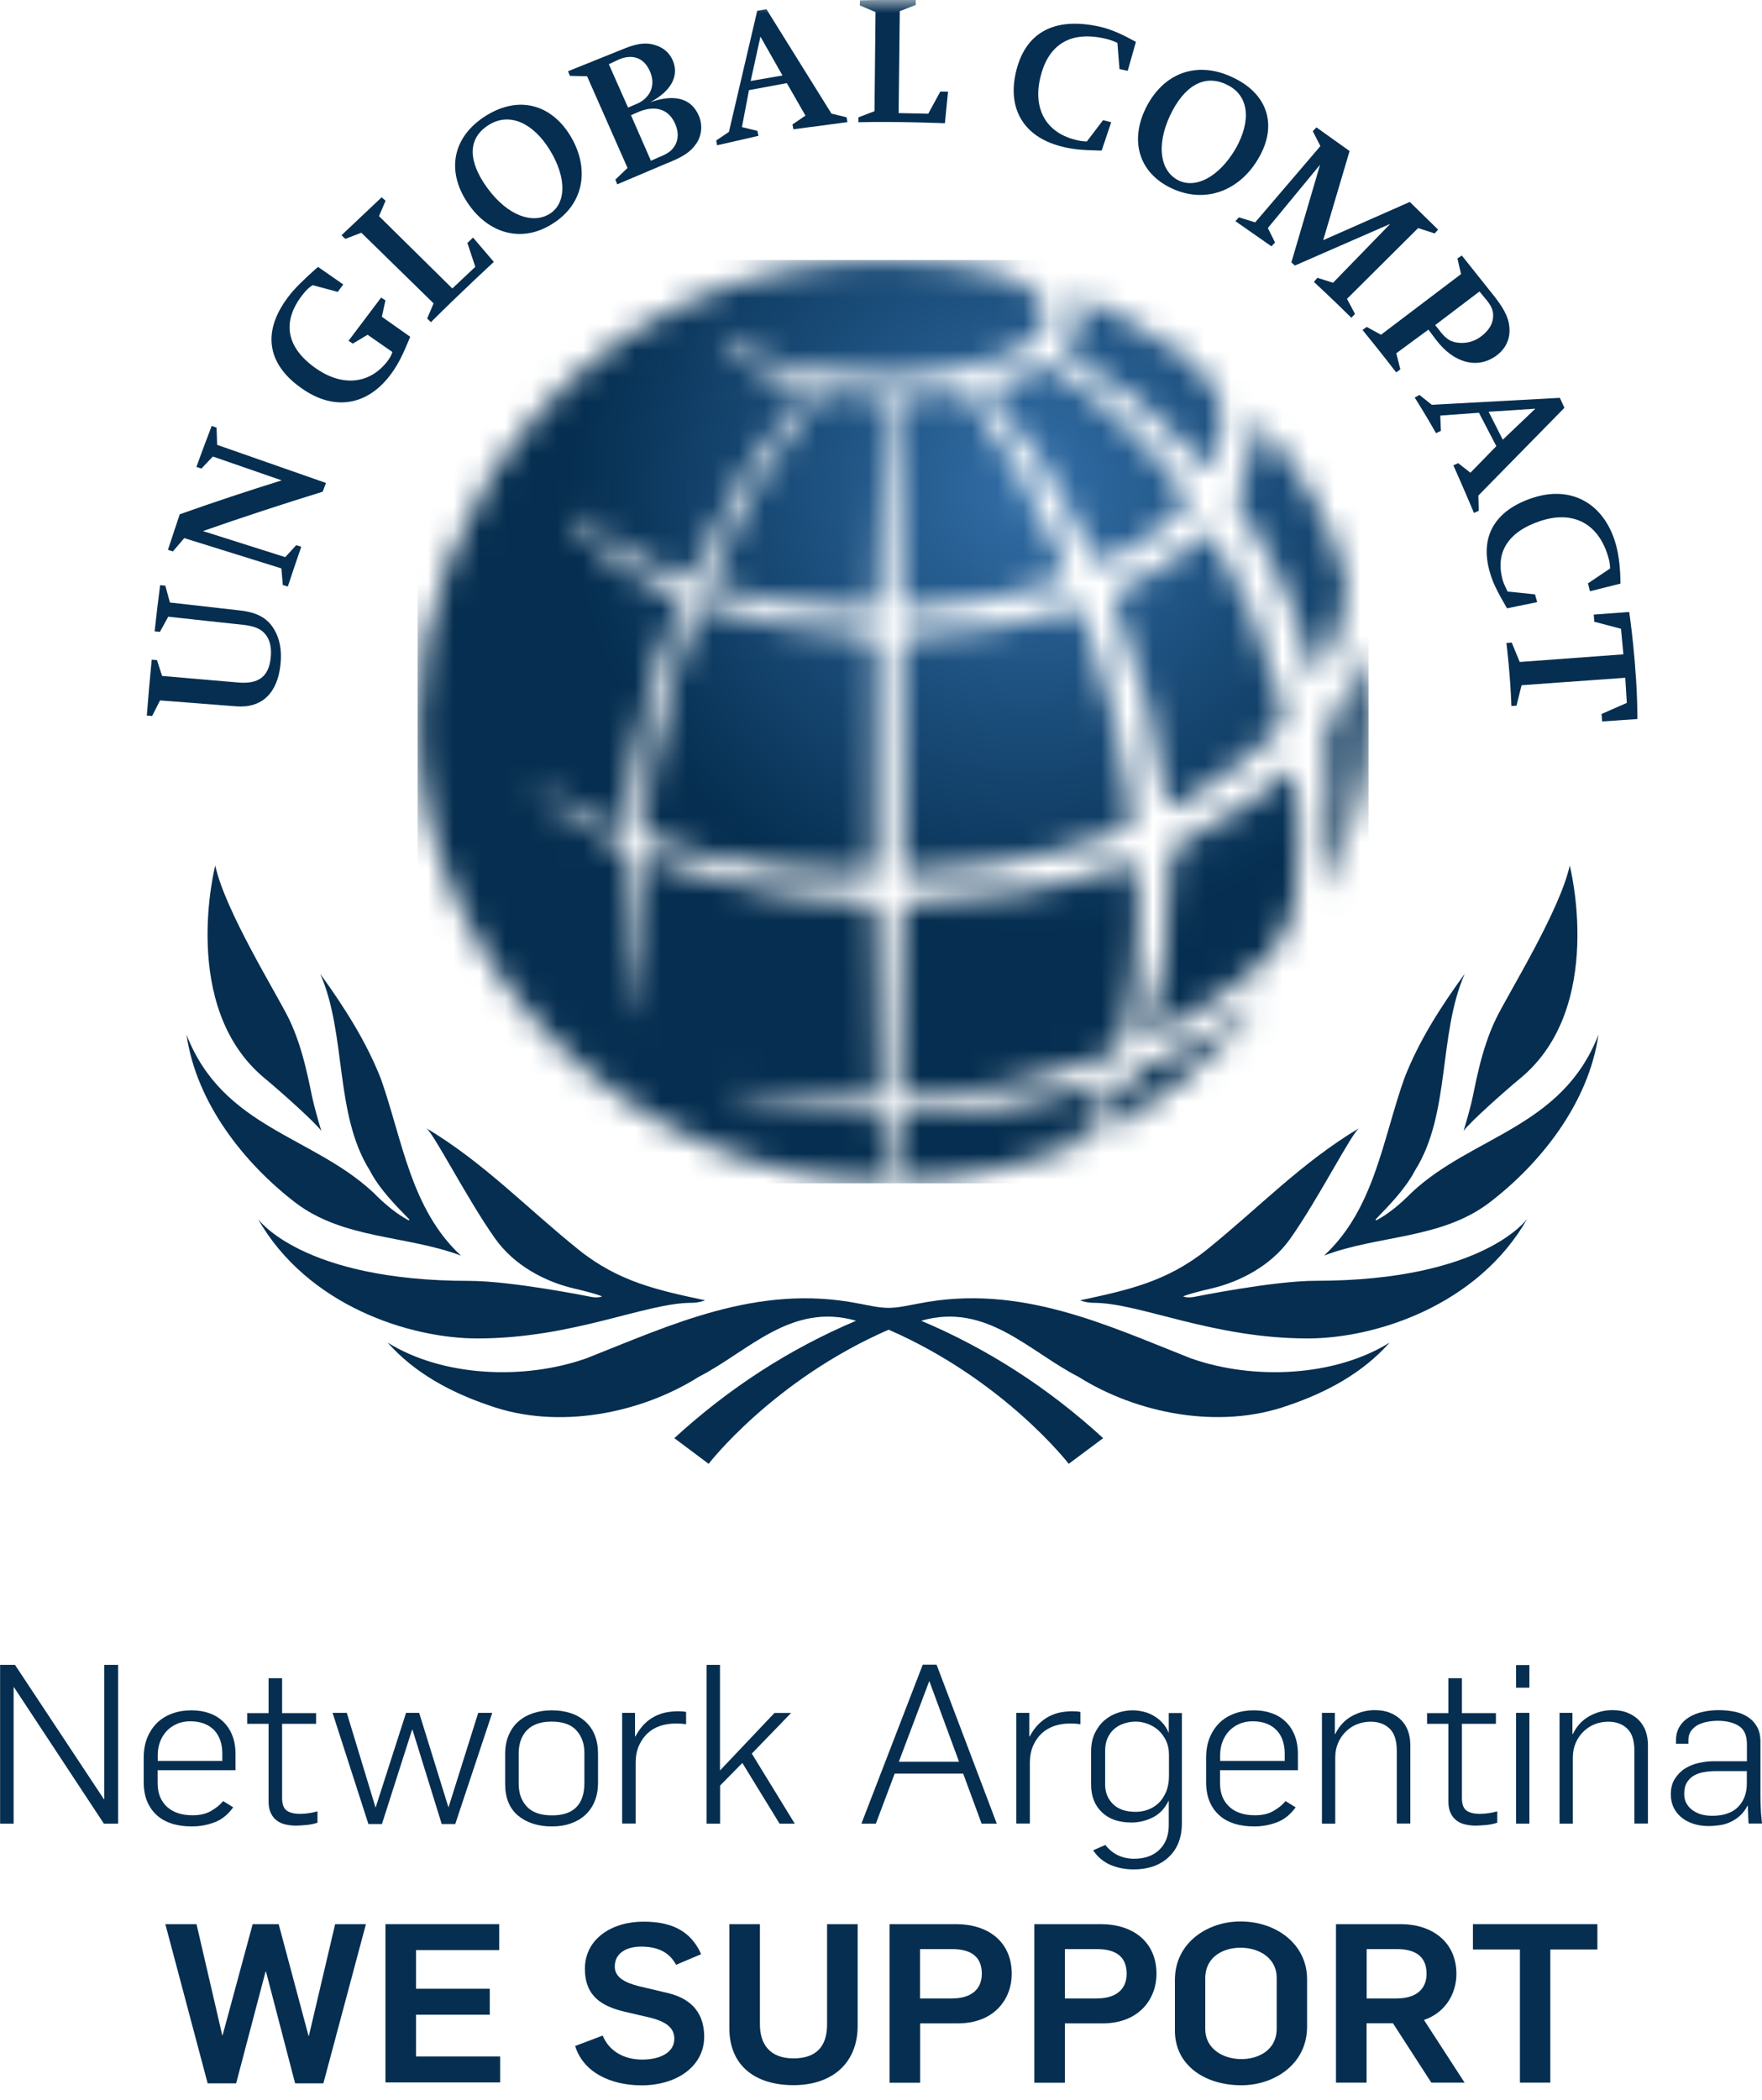 <svg width="68" height="81" viewBox="0 0 68 81" fill="none" xmlns="http://www.w3.org/2000/svg">
<g id="Group 1">
<g id="Group">
<path id="Vector" d="M7.62939e-06 64.217H0.578L4.009 69.398H4.025V64.217H4.559V70.342H4.009L0.542 65.083H0.526V70.342H0.004V64.217H7.62939e-06Z" fill="#052E50"/>
<path id="Vector_2" d="M7.4 70.45C7.127 70.45 6.878 70.415 6.654 70.349C6.429 70.279 6.232 70.175 6.068 70.031C5.903 69.887 5.775 69.709 5.682 69.492C5.59 69.274 5.546 69.022 5.546 68.727V67.799C5.546 67.508 5.594 67.248 5.686 67.019C5.783 66.79 5.911 66.6 6.072 66.445C6.236 66.29 6.429 66.173 6.654 66.092C6.878 66.01 7.123 65.971 7.388 65.971C7.637 65.971 7.865 66.006 8.07 66.08C8.279 66.15 8.455 66.258 8.608 66.402C8.76 66.546 8.877 66.72 8.961 66.93C9.045 67.139 9.089 67.38 9.089 67.656V68.281H6.084V68.785C6.084 69.162 6.2 69.464 6.437 69.686C6.674 69.907 7.003 70.019 7.432 70.019C7.717 70.019 7.954 69.965 8.146 69.852C8.339 69.74 8.495 69.616 8.612 69.472L9.001 69.713C8.792 70 8.548 70.194 8.267 70.295C7.986 70.4 7.693 70.45 7.4 70.45ZM8.58 67.92V67.629C8.58 67.462 8.556 67.302 8.508 67.151C8.459 67 8.383 66.868 8.283 66.755C8.178 66.643 8.05 66.553 7.898 66.491C7.745 66.429 7.56 66.394 7.348 66.394C7.147 66.394 6.967 66.429 6.81 66.503C6.654 66.573 6.521 66.67 6.417 66.786C6.312 66.903 6.228 67.043 6.172 67.198C6.116 67.353 6.088 67.52 6.088 67.691V67.924H8.58V67.92Z" fill="#052E50"/>
<path id="Vector_3" d="M11.425 70.419C11.289 70.419 11.156 70.404 11.028 70.376C10.899 70.349 10.783 70.299 10.687 70.225C10.59 70.155 10.51 70.058 10.454 69.938C10.394 69.818 10.366 69.67 10.366 69.492V66.491H9.539V66.08H10.366V64.733H10.887V66.08H12.199V66.491H10.887V69.356C10.887 69.589 10.947 69.752 11.064 69.837C11.18 69.922 11.353 69.965 11.577 69.965C11.694 69.965 11.81 69.957 11.922 69.938C12.035 69.922 12.143 69.899 12.252 69.868V70.307C12.111 70.353 11.959 70.384 11.802 70.396C11.646 70.407 11.521 70.419 11.425 70.419Z" fill="#052E50"/>
<path id="Vector_4" d="M12.834 66.068H13.383L14.491 69.713H14.499L15.671 66.068H16.176L17.304 69.705H17.312L18.456 66.068H18.997L17.569 70.357H17.047L15.919 66.72H15.903L14.74 70.357H14.218L12.834 66.068Z" fill="#052E50"/>
<path id="Vector_5" d="M21.305 70.45C20.767 70.45 20.33 70.31 19.997 70.035C19.664 69.759 19.495 69.352 19.495 68.812V67.663C19.495 67.384 19.543 67.136 19.631 66.926C19.724 66.716 19.848 66.538 20.009 66.398C20.169 66.258 20.358 66.154 20.575 66.08C20.791 66.01 21.028 65.971 21.285 65.971C21.835 65.971 22.272 66.115 22.593 66.406C22.914 66.697 23.079 67.112 23.079 67.652V68.758C23.079 69.034 23.035 69.274 22.946 69.488C22.858 69.701 22.733 69.876 22.573 70.019C22.413 70.163 22.224 70.268 22.011 70.341C21.794 70.415 21.558 70.45 21.305 70.45ZM21.305 70.023C21.722 70.023 22.039 69.918 22.244 69.705C22.453 69.495 22.553 69.181 22.553 68.77V67.613C22.553 67.264 22.453 66.977 22.248 66.748C22.043 66.519 21.722 66.406 21.285 66.406C20.863 66.406 20.55 66.519 20.334 66.74C20.121 66.961 20.017 67.268 20.017 67.648V68.797C20.017 69.162 20.121 69.46 20.334 69.686C20.542 69.911 20.867 70.023 21.305 70.023Z" fill="#052E50"/>
<path id="Vector_6" d="M24.002 66.069H24.507V66.977H24.523C24.624 66.787 24.74 66.631 24.864 66.503C24.989 66.375 25.125 66.278 25.27 66.204C25.414 66.131 25.559 66.08 25.715 66.049C25.868 66.022 26.02 66.007 26.169 66.007C26.285 66.007 26.389 66.014 26.478 66.034V66.507C26.401 66.496 26.325 66.488 26.257 66.484C26.185 66.48 26.125 66.48 26.072 66.48C25.86 66.48 25.659 66.511 25.474 66.573C25.29 66.635 25.125 66.732 24.993 66.856C24.856 66.981 24.748 67.14 24.664 67.322C24.579 67.508 24.535 67.722 24.531 67.963V70.338H24.01V66.069H24.002Z" fill="#052E50"/>
<path id="Vector_7" d="M27.264 64.217H27.786V68.292L29.889 66.072H30.531L29.014 67.64L30.671 70.342H30.085L28.649 68.001L27.79 68.874V70.342H27.268V64.217H27.264Z" fill="#052E50"/>
<path id="Vector_8" d="M35.611 64.21H36.145L38.468 70.342H37.883L37.172 68.413H34.528L33.801 70.342H33.244L35.611 64.21ZM37.012 67.955L35.868 64.85H35.86L34.688 67.955H37.012Z" fill="#052E50"/>
<path id="Vector_9" d="M39.219 66.069H39.724V66.977H39.74C39.841 66.787 39.953 66.631 40.082 66.503C40.21 66.379 40.343 66.278 40.487 66.204C40.631 66.131 40.776 66.08 40.932 66.049C41.085 66.022 41.237 66.007 41.386 66.007C41.502 66.007 41.607 66.014 41.695 66.034V66.507C41.619 66.496 41.542 66.488 41.474 66.484C41.402 66.48 41.342 66.48 41.29 66.48C41.077 66.48 40.876 66.511 40.692 66.573C40.507 66.635 40.343 66.732 40.206 66.856C40.07 66.981 39.961 67.14 39.877 67.322C39.793 67.508 39.749 67.722 39.745 67.963V70.338H39.223V66.069H39.219Z" fill="#052E50"/>
<path id="Vector_10" d="M43.742 72.107C43.425 72.107 43.127 72.049 42.855 71.933C42.582 71.816 42.361 71.63 42.188 71.37L42.658 71.164C42.935 71.517 43.308 71.696 43.774 71.696C44.183 71.696 44.504 71.579 44.745 71.347C44.986 71.114 45.106 70.796 45.106 70.392V69.449C44.953 69.759 44.745 69.977 44.484 70.105C44.223 70.233 43.95 70.299 43.669 70.299C43.18 70.299 42.794 70.167 42.522 69.899C42.245 69.635 42.108 69.278 42.108 68.832V67.563C42.108 67.295 42.156 67.058 42.249 66.86C42.345 66.658 42.465 66.495 42.618 66.363C42.77 66.231 42.939 66.134 43.132 66.068C43.324 66.002 43.517 65.971 43.713 65.971C43.838 65.971 43.97 65.987 44.107 66.018C44.247 66.049 44.38 66.099 44.508 66.173C44.636 66.243 44.753 66.336 44.857 66.449C44.961 66.561 45.046 66.693 45.106 66.848V66.076H45.612V70.349C45.612 70.602 45.571 70.834 45.491 71.048C45.411 71.261 45.291 71.448 45.13 71.607C44.969 71.766 44.773 71.89 44.54 71.979C44.311 72.061 44.047 72.107 43.742 72.107ZM43.834 69.887C43.986 69.887 44.143 69.86 44.295 69.806C44.448 69.751 44.588 69.666 44.709 69.554C44.829 69.441 44.925 69.294 45.002 69.119C45.074 68.944 45.114 68.739 45.114 68.498V67.683C45.114 67.477 45.074 67.295 44.998 67.136C44.921 66.977 44.821 66.845 44.701 66.736C44.58 66.627 44.44 66.55 44.287 66.491C44.135 66.433 43.978 66.406 43.826 66.406C43.685 66.406 43.541 66.429 43.4 66.472C43.26 66.515 43.132 66.581 43.019 66.674C42.907 66.767 42.819 66.883 42.75 67.027C42.682 67.171 42.65 67.338 42.65 67.531V68.836C42.65 69.134 42.75 69.383 42.951 69.585C43.148 69.783 43.441 69.887 43.834 69.887Z" fill="#052E50"/>
<path id="Vector_11" d="M48.401 70.45C48.128 70.45 47.879 70.415 47.654 70.349C47.429 70.279 47.233 70.175 47.068 70.031C46.904 69.887 46.775 69.709 46.683 69.492C46.591 69.274 46.547 69.022 46.547 68.727V67.799C46.547 67.508 46.595 67.248 46.687 67.019C46.783 66.79 46.912 66.6 47.072 66.445C47.233 66.29 47.429 66.173 47.654 66.092C47.879 66.01 48.124 65.971 48.389 65.971C48.637 65.971 48.866 66.006 49.071 66.08C49.279 66.15 49.456 66.258 49.608 66.402C49.761 66.546 49.877 66.72 49.962 66.93C50.046 67.139 50.09 67.38 50.09 67.656V68.281H47.084V68.785C47.084 69.162 47.201 69.464 47.438 69.686C47.674 69.907 48.003 70.019 48.433 70.019C48.718 70.019 48.954 69.965 49.147 69.852C49.34 69.74 49.496 69.616 49.612 69.472L50.002 69.713C49.793 70 49.548 70.194 49.267 70.295C48.986 70.4 48.694 70.45 48.401 70.45ZM49.58 67.92V67.629C49.58 67.462 49.556 67.302 49.508 67.151C49.46 67 49.384 66.868 49.283 66.755C49.179 66.643 49.051 66.553 48.898 66.491C48.746 66.429 48.561 66.394 48.348 66.394C48.148 66.394 47.967 66.429 47.811 66.503C47.654 66.573 47.522 66.67 47.417 66.786C47.313 66.903 47.229 67.043 47.173 67.198C47.116 67.357 47.088 67.52 47.088 67.691V67.924H49.58V67.92Z" fill="#052E50"/>
<path id="Vector_12" d="M51.017 66.069H51.515V66.884H51.531C51.683 66.573 51.9 66.344 52.173 66.193C52.45 66.041 52.743 65.964 53.056 65.964C53.288 65.964 53.489 65.999 53.658 66.072C53.83 66.142 53.971 66.239 54.087 66.36C54.203 66.48 54.288 66.62 54.344 66.783C54.4 66.946 54.428 67.12 54.428 67.311V70.338H53.906V67.54C53.906 67.14 53.814 66.849 53.626 66.674C53.441 66.496 53.196 66.41 52.895 66.41C52.718 66.41 52.546 66.441 52.386 66.503C52.221 66.565 52.077 66.659 51.952 66.779C51.824 66.899 51.723 67.043 51.647 67.213C51.571 67.384 51.531 67.57 51.531 67.784V70.342H51.017V66.069Z" fill="#052E50"/>
<path id="Vector_13" d="M56.956 70.419C56.82 70.419 56.687 70.404 56.559 70.376C56.431 70.349 56.314 70.299 56.218 70.225C56.122 70.155 56.041 70.058 55.985 69.938C55.929 69.818 55.897 69.67 55.897 69.492V66.491H55.074V66.08H55.897V64.733H56.419V66.08H57.731V66.491H56.419V69.356C56.419 69.589 56.479 69.752 56.595 69.837C56.712 69.922 56.884 69.965 57.109 69.965C57.225 69.965 57.342 69.957 57.454 69.938C57.566 69.922 57.675 69.899 57.783 69.868V70.307C57.642 70.353 57.49 70.384 57.334 70.396C57.177 70.407 57.053 70.419 56.956 70.419Z" fill="#052E50"/>
<path id="Vector_14" d="M58.509 64.225H59.023V65.098H58.509V64.225ZM58.509 66.068H59.023V70.341H58.509V66.068Z" fill="#052E50"/>
<path id="Vector_15" d="M60.187 66.069H60.684V66.884H60.7C60.853 66.573 61.07 66.344 61.342 66.193C61.619 66.041 61.912 65.964 62.225 65.964C62.458 65.964 62.659 65.999 62.827 66.072C62.996 66.146 63.144 66.239 63.257 66.36C63.369 66.48 63.457 66.62 63.514 66.783C63.57 66.946 63.598 67.12 63.598 67.311V70.338H63.076V67.54C63.076 67.14 62.984 66.849 62.795 66.674C62.611 66.496 62.366 66.41 62.065 66.41C61.888 66.41 61.716 66.441 61.555 66.503C61.395 66.565 61.246 66.659 61.122 66.779C60.993 66.899 60.893 67.043 60.817 67.213C60.74 67.384 60.7 67.57 60.7 67.784V70.342H60.187V66.069Z" fill="#052E50"/>
<path id="Vector_16" d="M65.933 70.435C65.733 70.435 65.544 70.408 65.371 70.353C65.195 70.299 65.043 70.221 64.91 70.117C64.778 70.012 64.673 69.888 64.597 69.736C64.521 69.585 64.481 69.41 64.481 69.216C64.481 68.975 64.533 68.774 64.637 68.611C64.742 68.448 64.87 68.316 65.03 68.215C65.191 68.114 65.368 68.044 65.56 68.001C65.753 67.959 65.941 67.935 66.122 67.935H67.418V67.276C67.418 66.938 67.314 66.705 67.105 66.573C66.897 66.441 66.624 66.375 66.294 66.375C66.158 66.375 66.022 66.387 65.885 66.414C65.749 66.441 65.628 66.48 65.52 66.538C65.416 66.596 65.327 66.674 65.259 66.771C65.191 66.868 65.159 66.984 65.159 67.124V67.26H64.681V67.132C64.681 66.922 64.73 66.74 64.822 66.593C64.914 66.445 65.038 66.325 65.195 66.231C65.347 66.138 65.524 66.072 65.717 66.03C65.909 65.987 66.114 65.964 66.319 65.964C66.531 65.964 66.736 65.983 66.937 66.022C67.133 66.061 67.306 66.131 67.454 66.228C67.603 66.325 67.719 66.449 67.807 66.604C67.896 66.759 67.94 66.953 67.94 67.186V69.263C67.94 69.325 67.94 69.406 67.944 69.507C67.948 69.608 67.952 69.713 67.956 69.822C67.96 69.93 67.968 70.031 67.98 70.128C67.988 70.221 67.996 70.291 68 70.338H67.486C67.478 70.303 67.474 70.256 67.474 70.19C67.47 70.128 67.466 70.062 67.466 69.992C67.462 69.922 67.462 69.86 67.458 69.798C67.454 69.736 67.454 69.69 67.454 69.655H67.438C67.35 69.822 67.246 69.954 67.129 70.055C67.013 70.155 66.884 70.233 66.756 70.291C66.628 70.349 66.491 70.384 66.351 70.404C66.21 70.423 66.07 70.435 65.933 70.435ZM66.074 70.039C66.515 70.039 66.852 69.926 67.077 69.697C67.302 69.468 67.414 69.17 67.414 68.797V68.316H66.226C66.078 68.316 65.929 68.327 65.781 68.351C65.632 68.374 65.5 68.417 65.388 68.479C65.275 68.541 65.179 68.63 65.107 68.746C65.034 68.863 64.998 69.01 64.998 69.193C64.998 69.337 65.026 69.461 65.087 69.565C65.147 69.67 65.227 69.76 65.327 69.829C65.428 69.899 65.54 69.954 65.668 69.989C65.801 70.023 65.933 70.039 66.074 70.039Z" fill="#052E50"/>
</g>
<g id="Group_2">
<path id="Vector_17" d="M6.381 74.219H7.584L8.576 78.5H8.592L9.751 74.219H10.755L11.906 78.523H11.922L12.934 74.219H14.122L12.48 80.359H11.389L10.265 76.047H10.249L9.113 80.359H8.014L6.381 74.219Z" fill="#052E50"/>
<path id="Vector_18" d="M14.876 74.219H19.266V75.22H16.056V76.711H18.901V77.712H16.056V79.323H19.302V80.324H14.876V74.219Z" fill="#052E50"/>
<path id="Vector_19" d="M22.196 78.919L23.259 78.516C23.5 79.109 24.074 79.443 24.784 79.443C25.422 79.443 26.024 79.203 26.024 78.636C26.024 78.182 25.643 77.976 25.153 77.84L24.09 77.592C23.247 77.386 22.573 77.017 22.573 75.938C22.573 74.79 23.608 74.122 24.832 74.122C25.888 74.122 26.65 74.456 27.059 75.376L26.092 75.787C25.815 75.271 25.346 75.085 24.736 75.085C24.222 75.085 23.725 75.306 23.725 75.857C23.725 76.284 24.15 76.482 24.648 76.61L25.731 76.866C26.486 77.037 27.176 77.475 27.176 78.566C27.176 79.688 26.136 80.437 24.748 80.437C23.584 80.429 22.521 79.955 22.196 78.919Z" fill="#052E50"/>
<path id="Vector_20" d="M28.147 78.224V74.219H29.327V78.085C29.327 78.838 29.7 79.396 30.623 79.396C31.482 79.396 31.919 78.958 31.919 78.085V74.219H33.099V78.139C33.099 79.598 32.096 80.429 30.627 80.429C29.158 80.429 28.147 79.691 28.147 78.224Z" fill="#052E50"/>
<path id="Vector_21" d="M34.327 74.219H36.899C38.123 74.219 39.046 74.886 39.046 76.14C39.046 77.076 38.4 78.046 36.964 78.046H35.511V80.336H34.331V74.219H34.327ZM36.755 77.083C37.437 77.083 37.891 76.765 37.891 76.132C37.891 75.41 37.393 75.181 36.739 75.181H35.507V77.087H36.755V77.083Z" fill="#052E50"/>
<path id="Vector_22" d="M39.913 74.219H42.485C43.709 74.219 44.632 74.886 44.632 76.14C44.632 77.076 43.986 78.046 42.55 78.046H41.097V80.336H39.917V74.219H39.913ZM42.345 77.083C43.027 77.083 43.481 76.765 43.481 76.132C43.481 75.41 42.983 75.181 42.329 75.181H41.097V77.087H42.345V77.083Z" fill="#052E50"/>
<path id="Vector_23" d="M45.343 78.325V76.369C45.343 74.921 46.619 74.114 47.871 74.114C49.243 74.114 50.443 74.98 50.443 76.342V78.178C50.443 79.626 49.167 80.433 47.915 80.433C46.538 80.437 45.343 79.691 45.343 78.325ZM49.271 78.24V76.284C49.271 75.546 48.617 75.127 47.871 75.127C47.269 75.127 46.514 75.434 46.514 76.311V78.267C46.514 79.004 47.169 79.424 47.915 79.424C48.517 79.424 49.271 79.117 49.271 78.24Z" fill="#052E50"/>
<path id="Vector_24" d="M51.559 74.219H54.059C55.247 74.219 56.206 74.886 56.206 76.14C56.206 76.87 55.809 77.623 54.954 77.914L56.523 80.332H55.239L53.758 78.042H52.739V80.332H51.559V74.219ZM53.918 77.083C54.601 77.083 55.054 76.765 55.054 76.132C55.054 75.41 54.556 75.181 53.902 75.181H52.743V77.087H53.918V77.083Z" fill="#052E50"/>
<path id="Vector_25" d="M58.662 75.197H56.844V74.219H61.647V75.197H59.83V80.332H58.658V75.197H58.662Z" fill="#052E50"/>
</g>
<g id="Group_3">
<g id="Clip path group">
<mask id="mask0_1_143" style="mask-type:luminance" maskUnits="userSpaceOnUse" x="16" y="10" width="37" height="36">
<g id="SVGID_00000122704595199686658130000005067099677260179594_">
<path id="Vector_26" d="M42.714 41.769C42.662 41.769 42.578 41.788 42.369 41.846C39.315 42.782 36.65 43.007 34.945 43.026C34.708 43.038 34.64 43.104 34.62 43.376L34.487 45.561C34.487 45.561 37.927 45.638 41.45 44.206C41.931 43.574 42.353 42.848 42.698 42.044C42.734 41.959 42.766 41.885 42.774 41.815C42.774 41.773 42.746 41.769 42.726 41.769C42.714 41.769 42.714 41.769 42.714 41.769ZM44.179 41.194C43.854 41.322 43.569 41.695 43.416 41.99C43.095 42.638 42.714 43.251 42.297 43.826C44.48 42.774 46.972 40.721 48.649 38.614C47.345 39.63 45.848 40.504 44.179 41.194ZM43.268 33.409C40.82 34.251 38.151 34.694 35.342 34.771C34.809 34.806 34.841 34.926 34.812 35.33C34.792 37.721 34.736 39.98 34.672 42.025C34.672 42.025 34.656 42.235 34.732 42.312C34.8 42.374 35.009 42.363 35.009 42.363C37.802 42.188 40.451 41.61 42.883 40.651C43.244 40.504 43.3 40.294 43.4 39.902C44.062 37.329 43.902 33.882 43.902 33.882C43.902 33.882 43.91 33.459 43.757 33.362C43.721 33.339 43.673 33.331 43.621 33.331C43.461 33.331 43.268 33.409 43.268 33.409ZM49.857 29.668C49.047 30.448 47.55 31.519 45.8 32.38C45.234 32.664 45.174 32.865 45.166 33.339C45.194 36.064 44.857 38.171 44.247 39.945C44.247 39.945 44.195 40.069 44.359 39.987C44.52 39.91 47.08 38.726 48.83 37.014C49.424 36.459 49.877 35.598 49.977 34.721C50.327 31.697 49.921 29.671 49.921 29.671C49.917 29.652 49.909 29.644 49.901 29.644C49.877 29.64 49.857 29.668 49.857 29.668ZM51.639 27.389C51.31 27.917 51.185 28.282 51.222 28.643C51.326 29.831 51.334 30.886 51.334 30.886C51.334 32.109 51.209 33.3 50.973 34.434C51.992 32.73 52.819 30.265 52.819 27.401C52.819 26.598 52.755 25.767 52.606 24.913C52.429 25.759 52.141 26.609 51.639 27.389ZM41.306 23.508C39.48 24.094 37.465 24.428 35.33 24.498C34.921 24.513 34.792 24.785 34.796 25.068C34.809 26.337 34.837 28.34 34.837 31.03C34.837 31.713 34.837 32.625 34.837 33.288C34.837 33.288 34.825 33.498 34.917 33.591C34.973 33.642 35.077 33.661 35.222 33.653C36.502 33.591 39.789 33.37 43.103 32.128C43.553 31.961 43.653 31.756 43.657 31.426C43.657 31.34 43.653 31.251 43.637 31.158C43.308 28.713 42.706 26.244 41.847 23.811C41.731 23.493 41.675 23.438 41.574 23.438C41.518 23.442 41.434 23.462 41.306 23.508ZM26.879 23.5C25.185 27.61 24.848 32.05 24.848 32.05C24.832 32.26 24.884 32.299 25.033 32.365C25.033 32.365 28.625 33.688 33.223 33.688C33.223 33.688 33.54 33.681 33.629 33.599C33.745 33.486 33.757 33.401 33.753 33.044C33.769 30.851 33.809 25.057 33.809 25.057C33.809 24.688 33.617 24.502 33.283 24.478C31.141 24.381 29.05 24.001 27.232 23.38C27.14 23.349 27.076 23.33 27.035 23.33C26.975 23.337 26.935 23.357 26.879 23.5ZM46.362 20.702C45.587 21.459 44.568 22.138 43.316 22.712C43.035 22.852 42.971 22.957 42.971 23.081C42.971 23.167 43.007 23.267 43.059 23.392C43.99 25.759 44.628 28.166 44.937 30.564C44.937 30.564 44.981 31.026 45.098 31.123C45.198 31.208 45.543 31.006 45.571 30.991C46.996 30.168 48.32 29.124 49.079 28.391C49.38 28.099 49.492 27.89 49.492 27.568C49.492 27.405 49.46 27.211 49.4 26.97C48.83 24.75 47.975 22.658 46.847 20.756C46.755 20.605 46.675 20.543 46.627 20.543H46.619C46.615 20.543 46.611 20.543 46.607 20.543C46.566 20.539 46.478 20.59 46.362 20.702ZM48.38 16.631C48.38 17.314 48.22 18.012 47.899 18.727C47.782 18.991 47.734 19.157 47.734 19.285C47.734 19.425 47.798 19.511 47.887 19.674C47.887 19.674 49.733 22.13 50.792 26.163C51.952 24.207 51.952 22.604 51.952 22.604C51.952 22.503 51.94 22.414 51.932 22.348C51.394 20.116 50.194 18.005 48.336 16.068C48.368 16.258 48.38 16.441 48.38 16.631ZM34.584 15.346C34.664 17.931 34.728 20.496 34.768 22.973C34.768 23.194 34.809 23.318 34.881 23.376C34.933 23.423 35.049 23.454 35.174 23.454C36.931 23.454 39.435 22.93 40.88 22.41C41.021 22.355 41.113 22.32 41.157 22.2C41.201 22.084 41.093 21.835 41.093 21.835C40.013 19.278 38.689 16.945 37.313 15.121C36.57 15.249 35.109 15.35 34.584 15.346ZM27.392 22.239C27.28 22.476 27.332 22.549 27.332 22.549C27.36 22.6 27.441 22.627 27.441 22.627C28.821 23.066 31.466 23.493 33.32 23.493C33.524 23.493 33.645 23.454 33.717 23.388C33.793 23.318 33.841 23.174 33.845 22.93C33.894 20.454 33.962 17.873 34.118 15.342C33.324 15.331 32.356 15.195 31.678 15.059C29.965 17.19 28.54 19.58 27.392 22.239ZM38.051 14.958C39.64 16.809 41.013 18.94 42.152 21.311C42.265 21.548 42.341 21.684 42.429 21.703C42.533 21.738 42.694 21.668 42.81 21.606C43.91 21.044 44.925 20.357 45.587 19.712C45.728 19.576 45.784 19.456 45.784 19.32C45.784 19.184 45.72 19.029 45.567 18.82C44.074 16.829 42.313 15.23 40.391 14.05C39.845 14.407 38.974 14.741 38.051 14.958ZM41.663 12.16C41.663 12.614 41.446 13.076 41.029 13.534C43.083 14.682 44.825 16.064 46.33 17.748C46.33 17.748 46.571 18.04 46.703 18.028C46.803 18.016 46.888 17.783 46.888 17.783C47.205 16.992 47.265 15.901 46.924 15.102C46.599 14.36 45.571 13.615 45.571 13.615C44.01 12.439 42.253 11.702 41.43 11.387C41.582 11.636 41.663 11.892 41.663 12.16ZM16.116 27.801C16.116 37.294 24.451 45.568 34.074 45.568C34.062 45.417 33.954 43.341 33.954 43.341C33.942 43.112 33.886 43.038 33.593 43.003C33.593 43.003 29.395 42.693 28.015 42.009C27.962 41.974 27.99 41.92 28.063 41.94C28.063 41.94 30.896 42.409 33.589 42.409C33.589 42.409 33.894 42.425 33.894 42.095C33.894 41.8 33.773 35.357 33.773 35.357C33.753 34.872 33.677 34.794 33.195 34.756C30.27 34.624 27.421 34.022 24.949 33.021C24.88 32.998 24.848 32.99 24.816 33.005C24.76 33.029 24.76 33.133 24.76 33.133C24.539 36.114 24.884 39.029 24.884 39.029C24.896 39.079 24.876 39.102 24.828 39.106C24.772 39.118 24.76 39.056 24.76 39.056C24.319 37.453 24.102 35.699 24.094 33.844C24.094 33.708 24.106 32.955 24.106 32.955C24.106 32.757 24.022 32.629 23.833 32.536C22.653 31.977 21.618 31.27 20.687 30.556C20.687 30.556 20.619 30.498 20.679 30.436C20.727 30.397 20.779 30.428 20.779 30.428C21.738 31.026 22.834 31.526 23.977 31.981L24.11 31.988C24.174 31.946 24.174 31.856 24.186 31.713C24.367 28.961 25.137 26.046 26.237 23.287C26.261 23.225 26.273 23.174 26.273 23.143C26.269 23.058 26.229 23.011 26.068 22.938C24.27 22.173 22.882 21.137 21.995 20.003C21.995 20.003 21.939 19.938 21.995 19.891C22.047 19.848 22.107 19.902 22.107 19.902C23.119 20.861 24.623 21.661 26.345 22.282C26.417 22.309 26.474 22.32 26.518 22.32C26.594 22.32 26.65 22.274 26.774 22.029C27.934 19.425 29.463 16.98 31.181 14.946C29.732 14.605 28.251 13.852 27.882 13.025C27.882 13.025 27.834 12.936 27.902 12.897C27.986 12.858 28.043 12.947 28.043 12.947C29.656 14.636 34.335 14.523 34.335 14.523C36.289 14.523 40.346 13.86 40.346 12.272C40.346 10.832 38.195 10.079 34.283 10.029C22.453 10.029 16.116 19.934 16.116 27.801Z" fill="white"/>
</g>
</mask>
<g mask="url(#mask0_1_143)">
<path id="Vector_27" d="M52.815 10.029H16.116V45.642H52.815V10.029Z" fill="url(#paint0_radial_1_143)"/>
</g>
</g>
</g>
<g id="Group_4">
<g id="Clip path group_2">
<mask id="mask1_1_143" style="mask-type:luminance" maskUnits="userSpaceOnUse" x="1" y="0" width="66" height="59">
<g id="SVGID_00000038391771982244663740000012002825323467598527_">
<path id="Vector_28" d="M66.343 0H1.93V58.993H66.343V0Z" fill="white"/>
</g>
</mask>
<g mask="url(#mask1_1_143)">
<path id="Vector_29" d="M7.199 39.91C8.592 43.511 12.071 43.81 14.411 46.003C14.84 46.438 15.289 46.814 15.775 47.074L15.803 47.043C15.261 46.488 14.635 45.855 14.266 45.138C12.902 42.96 13.383 39.91 12.36 37.565C13.287 38.846 14.13 40.166 14.7 41.613C15.534 43.977 15.855 46.643 17.79 48.433C15.695 47.641 13.255 47.808 11.393 46.383C9.438 44.881 7.576 42.557 7.199 39.91Z" fill="#052E50"/>
</g>
</g>
<g id="Clip path group_3">
<mask id="mask2_1_143" style="mask-type:luminance" maskUnits="userSpaceOnUse" x="1" y="0" width="66" height="59">
<g id="SVGID_00000038391771982244663740000012002825323467598527__2">
<path id="Vector_30" d="M66.343 0H1.93V58.993H66.343V0Z" fill="white"/>
</g>
</mask>
<g mask="url(#mask2_1_143)">
<path id="Vector_31" d="M26.682 50.253C26.987 50.253 27.212 50.156 27.212 50.156C25.398 49.768 23.873 49.446 22.32 48.196C20.27 46.546 18.704 44.87 16.445 43.511C16.726 43.686 18.018 46.236 19.102 47.765C19.852 48.832 21.068 49.442 22.128 49.694C23.043 49.907 23.235 50.004 23.235 50.004C23.235 50.004 23.083 50.086 22.754 50.012C22.754 50.012 19.744 49.407 18.115 49.407C11.63 49.407 9.952 47.012 9.952 47.012C11.87 50.377 15.827 51.627 18.424 51.627C22.116 51.627 24.905 50.253 26.682 50.253Z" fill="#052E50"/>
</g>
</g>
<g id="Clip path group_4">
<mask id="mask3_1_143" style="mask-type:luminance" maskUnits="userSpaceOnUse" x="1" y="0" width="66" height="59">
<g id="SVGID_00000038391771982244663740000012002825323467598527__3">
<path id="Vector_32" d="M66.343 0H1.93V58.993H66.343V0Z" fill="white"/>
</g>
</mask>
<g mask="url(#mask3_1_143)">
<path id="Vector_33" d="M50.471 51.627C53.064 51.627 57.024 50.373 58.943 47.008C58.943 47.008 57.269 49.403 50.78 49.403C49.159 49.403 46.149 50.012 46.149 50.012C45.816 50.086 45.66 50.004 45.66 50.004C45.66 50.004 45.852 49.907 46.775 49.694C47.835 49.442 49.051 48.836 49.801 47.769C50.885 46.236 52.173 43.686 52.458 43.511C50.194 44.87 48.629 46.546 46.583 48.196C45.026 49.446 43.497 49.768 41.683 50.156C41.683 50.156 41.907 50.253 42.212 50.253C43.986 50.253 46.775 51.627 50.471 51.627Z" fill="#052E50"/>
</g>
</g>
<g id="Clip path group_5">
<mask id="mask4_1_143" style="mask-type:luminance" maskUnits="userSpaceOnUse" x="1" y="0" width="66" height="59">
<g id="SVGID_00000038391771982244663740000012002825323467598527__4">
<path id="Vector_34" d="M66.343 0H1.93V58.993H66.343V0Z" fill="white"/>
</g>
</mask>
<g mask="url(#mask4_1_143)">
<path id="Vector_35" d="M10.217 41.594C10.851 42.118 12.159 43.29 12.4 43.62C12.4 43.62 12.252 43.143 12.103 42.557C11.955 41.971 11.75 40.527 11.144 39.285C10.666 38.311 8.684 35.128 8.307 33.386C8.307 33.386 6.898 38.858 10.217 41.594Z" fill="#052E50"/>
</g>
</g>
<g id="Clip path group_6">
<mask id="mask5_1_143" style="mask-type:luminance" maskUnits="userSpaceOnUse" x="1" y="0" width="66" height="59">
<g id="SVGID_00000038391771982244663740000012002825323467598527__5">
<path id="Vector_36" d="M66.343 0H1.93V58.993H66.343V0Z" fill="white"/>
</g>
</mask>
<g mask="url(#mask5_1_143)">
<path id="Vector_37" d="M51.101 48.429C53.192 47.633 55.628 47.804 57.49 46.38C59.448 44.881 61.31 42.556 61.688 39.91C60.295 43.507 56.812 43.81 54.476 46.003C54.047 46.438 53.597 46.814 53.112 47.074L53.084 47.039C53.621 46.484 54.243 45.852 54.617 45.134C55.985 42.956 55.499 39.906 56.527 37.562C55.596 38.842 54.749 40.162 54.191 41.609C53.356 43.973 53.035 46.643 51.101 48.429Z" fill="#052E50"/>
</g>
</g>
<g id="Clip path group_7">
<mask id="mask6_1_143" style="mask-type:luminance" maskUnits="userSpaceOnUse" x="1" y="0" width="66" height="59">
<g id="SVGID_00000038391771982244663740000012002825323467598527__6">
<path id="Vector_38" d="M66.343 0H1.93V58.993H66.343V0Z" fill="white"/>
</g>
</mask>
<g mask="url(#mask6_1_143)">
<path id="Vector_39" d="M45.949 52.391C42.726 51.122 39.367 49.508 35.475 50.276C35.033 50.354 34.676 50.447 34.291 50.447C33.902 50.447 33.553 50.354 33.115 50.276C29.218 49.512 25.864 51.122 22.637 52.391C20.229 53.245 17.075 53.109 14.96 51.786C16.004 52.97 17.412 53.711 18.857 54.204C21.55 55.174 24.744 54.511 26.971 53.105C28.877 52.131 30.527 50.222 33.039 50.944C30.479 52.026 28.143 53.532 26.024 55.473L27.348 56.463C27.348 56.463 29.837 53.23 34.295 51.289C38.757 53.234 41.245 56.463 41.245 56.463L42.574 55.473C40.455 53.532 38.111 52.026 35.551 50.944C38.063 50.222 39.708 52.131 41.619 53.105C43.85 54.511 47.044 55.17 49.733 54.204C51.181 53.711 52.582 52.97 53.629 51.786C51.507 53.109 48.356 53.245 45.949 52.391Z" fill="#052E50"/>
</g>
</g>
<g id="Clip path group_8">
<mask id="mask7_1_143" style="mask-type:luminance" maskUnits="userSpaceOnUse" x="1" y="0" width="66" height="59">
<g id="SVGID_00000038391771982244663740000012002825323467598527__7">
<path id="Vector_40" d="M66.343 0H1.93V58.993H66.343V0Z" fill="white"/>
</g>
</mask>
<g mask="url(#mask7_1_143)">
<path id="Vector_41" d="M58.67 41.594C61.989 38.858 60.58 33.386 60.58 33.386C60.199 35.128 58.216 38.307 57.739 39.285C57.133 40.527 56.924 41.971 56.78 42.557C56.631 43.147 56.483 43.62 56.483 43.62C56.724 43.29 58.036 42.118 58.67 41.594Z" fill="#052E50"/>
</g>
</g>
<g id="Clip path group_9">
<mask id="mask8_1_143" style="mask-type:luminance" maskUnits="userSpaceOnUse" x="1" y="0" width="66" height="59">
<g id="SVGID_00000038391771982244663740000012002825323467598527__8">
<path id="Vector_42" d="M66.343 0H1.93V58.993H66.343V0Z" fill="white"/>
</g>
</mask>
<g mask="url(#mask8_1_143)">
<path id="Vector_43" d="M6.256 26.073C7.235 26.159 8.214 26.244 9.194 26.326C9.976 26.395 10.373 26.097 10.446 25.378C10.482 25.041 10.438 24.777 10.313 24.567C10.133 24.276 9.864 24.148 9.326 24.094C8.383 23.993 7.436 23.892 6.493 23.787C6.385 23.981 6.276 24.179 6.172 24.373C6.104 24.366 6.035 24.362 5.967 24.354C6.031 23.756 6.104 23.162 6.18 22.569C6.248 22.576 6.316 22.584 6.381 22.592C6.441 22.809 6.497 23.027 6.557 23.24C7.456 23.341 8.359 23.442 9.262 23.547C9.944 23.624 10.337 23.853 10.594 24.3C10.803 24.668 10.879 25.091 10.827 25.611C10.715 26.737 10.109 27.319 9.121 27.245C8.138 27.168 7.159 27.094 6.176 27.016C6.072 27.218 5.975 27.416 5.871 27.618C5.803 27.614 5.734 27.606 5.666 27.602C5.722 26.881 5.783 26.163 5.855 25.445C5.923 25.448 5.991 25.456 6.06 25.464C6.124 25.666 6.188 25.871 6.256 26.073Z" fill="#052E50"/>
</g>
</g>
<g id="Clip path group_10">
<mask id="mask9_1_143" style="mask-type:luminance" maskUnits="userSpaceOnUse" x="1" y="0" width="66" height="59">
<g id="SVGID_00000038391771982244663740000012002825323467598527__9">
<path id="Vector_44" d="M66.343 0H1.93V58.993H66.343V0Z" fill="white"/>
</g>
</mask>
<g mask="url(#mask9_1_143)">
<path id="Vector_45" d="M7.833 20.485C8.893 20.818 9.952 21.156 11.008 21.49C11.148 21.335 11.292 21.183 11.433 21.028C11.497 21.047 11.561 21.071 11.626 21.09C11.449 21.602 11.276 22.111 11.108 22.623C11.044 22.604 10.979 22.584 10.915 22.565C10.895 22.355 10.879 22.138 10.859 21.924C9.611 21.536 8.363 21.148 7.111 20.756C6.962 20.927 6.818 21.098 6.673 21.269C6.609 21.249 6.545 21.23 6.481 21.21C6.629 20.752 6.786 20.294 6.938 19.837C8.251 19.371 9.563 18.936 10.871 18.529C9.984 18.222 9.097 17.915 8.214 17.609C8.066 17.764 7.922 17.919 7.773 18.074C7.709 18.055 7.645 18.032 7.58 18.009C7.773 17.481 7.966 16.953 8.17 16.429C8.231 16.448 8.295 16.475 8.359 16.495C8.367 16.716 8.371 16.937 8.379 17.159C9.78 17.648 11.18 18.14 12.581 18.629C12.537 18.742 12.496 18.855 12.452 18.967C10.915 19.441 9.374 19.945 7.833 20.485Z" fill="#052E50"/>
</g>
</g>
<g id="Clip path group_11">
<mask id="mask10_1_143" style="mask-type:luminance" maskUnits="userSpaceOnUse" x="1" y="0" width="66" height="59">
<g id="SVGID_00000038391771982244663740000012002825323467598527__10">
<path id="Vector_46" d="M66.343 0H1.93V58.993H66.343V0Z" fill="white"/>
</g>
</mask>
<g mask="url(#mask10_1_143)">
<path id="Vector_47" d="M14.736 12.218L15.831 12.99C15.57 13.634 15.378 14.034 15.105 14.407C14.214 15.633 12.938 15.866 11.69 15.012C10.422 14.155 10.016 12.92 11.116 11.461C11.357 11.135 11.714 10.793 12.183 10.374L12.276 10.297L13.247 10.972L13.034 11.259L12.067 10.999C11.938 11.077 11.834 11.178 11.738 11.294C10.795 12.435 11.088 13.464 12.243 14.244C13.275 14.938 14.334 14.795 15 13.867C15.121 13.689 15.141 13.576 15.141 13.576L14.186 12.912L13.616 13.254L13.451 13.145L14.707 11.48L14.876 11.585L14.736 12.218Z" fill="#052E50"/>
</g>
</g>
<g id="Clip path group_12">
<mask id="mask11_1_143" style="mask-type:luminance" maskUnits="userSpaceOnUse" x="1" y="0" width="66" height="59">
<g id="SVGID_00000038391771982244663740000012002825323467598527__11">
<path id="Vector_48" d="M66.343 0H1.93V58.993H66.343V0Z" fill="white"/>
</g>
</mask>
<g mask="url(#mask11_1_143)">
<path id="Vector_49" d="M16.734 11.702L13.945 8.977L13.327 9.214L13.179 9.074L14.728 7.611L14.88 7.743L14.627 8.337L17.456 11.127L18.343 10.293L18.038 9.373L18.255 9.163L19.058 10.103C19.058 10.103 17.842 11.22 16.63 12.427L16.485 12.284L16.734 11.702Z" fill="#052E50"/>
</g>
</g>
<g id="Clip path group_13">
<mask id="mask12_1_143" style="mask-type:luminance" maskUnits="userSpaceOnUse" x="1" y="0" width="66" height="59">
<g id="SVGID_00000038391771982244663740000012002825323467598527__12">
<path id="Vector_50" d="M66.343 0H1.93V58.993H66.343V0Z" fill="white"/>
</g>
</mask>
<g mask="url(#mask12_1_143)">
<path id="Vector_51" d="M21.983 5.193C21.257 4.04 20.037 3.675 18.773 4.452C17.412 5.294 17.208 6.675 18.119 7.929C18.929 9.051 20.189 9.357 21.321 8.632C22.565 7.855 22.774 6.458 21.983 5.193ZM21.209 8.251C20.542 8.659 19.587 8.309 18.817 7.265C18.07 6.249 18.014 5.34 18.873 4.813C19.676 4.316 20.587 4.758 21.217 5.783C21.879 6.858 21.855 7.851 21.209 8.251Z" fill="#052E50"/>
</g>
</g>
<g id="Clip path group_14">
<mask id="mask13_1_143" style="mask-type:luminance" maskUnits="userSpaceOnUse" x="1" y="0" width="66" height="59">
<g id="SVGID_00000038391771982244663740000012002825323467598527__13">
<path id="Vector_52" d="M66.343 0H1.93V58.993H66.343V0Z" fill="white"/>
</g>
</mask>
<g mask="url(#mask13_1_143)">
<path id="Vector_53" d="M26.979 4.487C26.698 3.8 26.052 3.609 25.093 3.943C25.88 3.528 26.217 2.946 25.972 2.352C25.856 2.065 25.639 1.859 25.33 1.754C24.981 1.63 24.648 1.657 24.13 1.859L21.923 2.748L21.995 2.926L22.657 2.942L24.218 6.478L23.749 6.928L23.821 7.11L25.715 6.307C26.337 6.066 26.65 5.864 26.863 5.55C27.076 5.251 27.124 4.847 26.979 4.487ZM23.496 2.476L23.901 2.286C24.451 2.065 24.884 2.255 25.097 2.787C25.318 3.318 25.073 3.811 24.531 4.025L24.238 4.149L23.496 2.476ZM26.06 5.593C25.928 5.822 25.767 5.934 25.378 6.086L25.121 6.202L24.351 4.444L24.688 4.296C25.346 4.048 25.835 4.234 26.072 4.813C26.189 5.104 26.181 5.356 26.06 5.593Z" fill="#052E50"/>
</g>
</g>
<g id="Clip path group_15">
<mask id="mask14_1_143" style="mask-type:luminance" maskUnits="userSpaceOnUse" x="1" y="0" width="66" height="59">
<g id="SVGID_00000038391771982244663740000012002825323467598527__14">
<path id="Vector_54" d="M66.343 0H1.93V58.993H66.343V0Z" fill="white"/>
</g>
</mask>
<g mask="url(#mask14_1_143)">
<path id="Vector_55" d="M32.674 4.525L32.088 4.382L29.58 0.357L29.223 0.415L28.131 5.088L27.641 5.418L27.674 5.604L29.271 5.239L29.23 5.049L28.633 4.902L28.905 3.477L30.366 3.206L31.084 4.459L30.583 4.801L30.619 4.987L32.702 4.712L32.674 4.525ZM28.97 3.124L29.347 1.413L30.198 2.911L28.97 3.124Z" fill="#052E50"/>
</g>
</g>
<g id="Clip path group_16">
<mask id="mask15_1_143" style="mask-type:luminance" maskUnits="userSpaceOnUse" x="1" y="0" width="66" height="59">
<g id="SVGID_00000038391771982244663740000012002825323467598527__15">
<path id="Vector_56" d="M66.343 0H1.93V58.993H66.343V0Z" fill="white"/>
</g>
</mask>
<g mask="url(#mask15_1_143)">
<path id="Vector_57" d="M33.749 4.289L33.789 0.466L33.183 0.209L33.187 0.015C34.311 -0.02 35.342 -0 35.342 -0V0.19L34.724 0.431L34.68 4.362L35.824 4.386L36.289 3.532L36.586 3.536L36.466 4.754C36.466 4.754 34.628 4.677 33.127 4.715L33.131 4.525L33.749 4.289Z" fill="#052E50"/>
</g>
</g>
<g id="Clip path group_17">
<mask id="mask16_1_143" style="mask-type:luminance" maskUnits="userSpaceOnUse" x="1" y="0" width="66" height="59">
<g id="SVGID_00000038391771982244663740000012002825323467598527__16">
<path id="Vector_58" d="M66.343 0H1.93V58.993H66.343V0Z" fill="white"/>
</g>
</mask>
<g mask="url(#mask16_1_143)">
<path id="Vector_59" d="M41.944 5.457L42.57 4.634L42.883 4.715L42.517 5.806H42.401C41.715 5.79 41.346 5.755 40.924 5.639C39.5 5.263 38.878 4.188 39.207 2.783C39.548 1.312 40.619 0.621 42.453 1.032C42.887 1.129 43.328 1.335 43.838 1.614L43.521 2.732L43.204 2.666L43.123 1.653C43.123 1.653 42.959 1.572 42.746 1.513C41.185 1.114 40.411 1.855 40.146 3C39.865 4.191 40.362 5.092 41.466 5.383C41.635 5.426 41.743 5.449 41.944 5.457Z" fill="#052E50"/>
</g>
</g>
<g id="Clip path group_18">
<mask id="mask17_1_143" style="mask-type:luminance" maskUnits="userSpaceOnUse" x="1" y="0" width="66" height="59">
<g id="SVGID_00000038391771982244663740000012002825323467598527__17">
<path id="Vector_60" d="M66.343 0H1.93V58.993H66.343V0Z" fill="white"/>
</g>
</mask>
<g mask="url(#mask17_1_143)">
<path id="Vector_61" d="M51.065 9.264L54.408 7.789L55.499 8.857L55.367 9.004L54.729 8.798L51.984 11.527L52.293 12.109L52.153 12.257C51.43 11.542 50.708 10.875 50.708 10.875L50.84 10.716L51.446 10.906L53.654 8.635L49.974 10.242L49.837 10.122L50.945 6.353L48.93 8.795L49.207 9.353L49.067 9.501L47.678 8.531L47.811 8.383L48.441 8.577L50.957 5.635L50.664 5.061L50.804 4.913L52.084 5.826L51.065 9.264Z" fill="#052E50"/>
</g>
</g>
<g id="Clip path group_19">
<mask id="mask18_1_143" style="mask-type:luminance" maskUnits="userSpaceOnUse" x="1" y="0" width="66" height="59">
<g id="SVGID_00000038391771982244663740000012002825323467598527__18">
<path id="Vector_62" d="M66.343 0H1.93V58.993H66.343V0Z" fill="white"/>
</g>
</mask>
<g mask="url(#mask18_1_143)">
<path id="Vector_63" d="M57.691 11.457L56.414 9.854L56.246 9.97L56.386 10.572L53.296 12.912L52.747 12.61L52.582 12.726C52.582 12.726 53.26 13.553 53.882 14.364L54.043 14.247L53.886 13.627L55.126 12.714L55.423 13.11C56.089 13.991 56.992 14.247 57.719 13.739C58.076 13.487 58.256 13.145 58.256 12.745C58.256 12.354 58.12 12.012 57.691 11.457ZM57.614 12.307C57.574 12.571 57.402 12.8 57.121 13.005C56.812 13.223 56.459 13.265 56.15 13.2C55.917 13.145 55.76 13.025 55.528 12.714L55.387 12.54L57.097 11.243L57.386 11.593C57.598 11.861 57.651 12.051 57.614 12.307Z" fill="#052E50"/>
</g>
</g>
<g id="Clip path group_20">
<mask id="mask19_1_143" style="mask-type:luminance" maskUnits="userSpaceOnUse" x="1" y="0" width="66" height="59">
<g id="SVGID_00000038391771982244663740000012002825323467598527__19">
<path id="Vector_64" d="M66.343 0H1.93V58.993H66.343V0Z" fill="white"/>
</g>
</mask>
<g mask="url(#mask19_1_143)">
<path id="Vector_65" d="M60.375 15.73L60.199 15.346L55.255 15.614L54.781 15.233L54.597 15.334C54.597 15.334 55.046 16.041 55.419 16.708L55.608 16.619L55.584 16.029L57.077 15.921L57.747 17.209L56.748 18.234L56.274 17.865L56.089 17.95C56.089 17.95 56.483 18.827 56.884 19.786L57.069 19.701L57.053 19.115L60.375 15.73ZM57.45 15.882L59.252 15.765L57.996 16.961L57.45 15.882Z" fill="#052E50"/>
</g>
</g>
<g id="Clip path group_21">
<mask id="mask20_1_143" style="mask-type:luminance" maskUnits="userSpaceOnUse" x="1" y="0" width="66" height="59">
<g id="SVGID_00000038391771982244663740000012002825323467598527__20">
<path id="Vector_66" d="M66.343 0H1.93V58.993H66.343V0Z" fill="white"/>
</g>
</mask>
<g mask="url(#mask20_1_143)">
<path id="Vector_67" d="M58.176 22.817L59.24 22.926L59.324 23.225L58.16 23.465L58.104 23.368C57.771 22.79 57.606 22.464 57.494 22.06C57.089 20.655 57.735 19.658 59.175 19.196C60.688 18.711 61.932 19.46 62.362 21.005C62.478 21.424 62.534 21.936 62.538 22.511L61.362 22.806L61.282 22.503L62.137 21.928C62.137 21.804 62.117 21.657 62.069 21.494C61.696 20.186 60.704 19.681 59.456 20.093C58.236 20.492 57.682 21.28 57.996 22.386C58.044 22.546 58.1 22.635 58.172 22.798L58.176 22.817Z" fill="#052E50"/>
</g>
</g>
<g id="Clip path group_22">
<mask id="mask21_1_143" style="mask-type:luminance" maskUnits="userSpaceOnUse" x="1" y="0" width="66" height="59">
<g id="SVGID_00000038391771982244663740000012002825323467598527__21">
<path id="Vector_68" d="M66.343 0H1.93V58.993H66.343V0Z" fill="white"/>
</g>
</mask>
<g mask="url(#mask21_1_143)">
<path id="Vector_69" d="M62.723 26.143L58.722 26.43L58.525 27.218L58.329 27.234C58.285 25.98 58.136 24.8 58.136 24.8L58.341 24.785L58.65 25.534L62.651 25.239L62.558 24.253L61.527 23.982L61.507 23.706L62.875 23.605C62.875 23.605 63.188 25.693 63.192 27.735L61.832 27.828L61.808 27.54L62.783 27.113L62.723 26.143Z" fill="#052E50"/>
</g>
</g>
<g id="Clip path group_23">
<mask id="mask22_1_143" style="mask-type:luminance" maskUnits="userSpaceOnUse" x="1" y="0" width="66" height="59">
<g id="SVGID_00000038391771982244663740000012002825323467598527__22">
<path id="Vector_70" d="M66.343 0H1.93V58.993H66.343V0Z" fill="white"/>
</g>
</mask>
<g mask="url(#mask22_1_143)">
<path id="Vector_71" d="M47.638 3.016C46.205 2.298 44.869 2.814 44.199 4.211C43.605 5.457 43.966 6.656 45.178 7.246C46.506 7.89 47.867 7.359 48.593 6.062C49.271 4.875 48.97 3.671 47.638 3.016ZM47.69 5.728C47.056 6.815 46.153 7.296 45.475 6.955C44.781 6.602 44.612 5.628 45.15 4.467C45.684 3.33 46.474 2.821 47.373 3.279C48.224 3.703 48.28 4.684 47.69 5.728Z" fill="#052E50"/>
</g>
</g>
</g>
</g>
<defs>
<radialGradient id="paint0_radial_1_143" cx="0" cy="0" r="1" gradientUnits="userSpaceOnUse" gradientTransform="translate(39.74 18.85) scale(17.815 17.23)">
<stop stop-color="#326EA7"/>
<stop offset="1" stop-color="#052E50"/>
</radialGradient>
</defs>
</svg>
